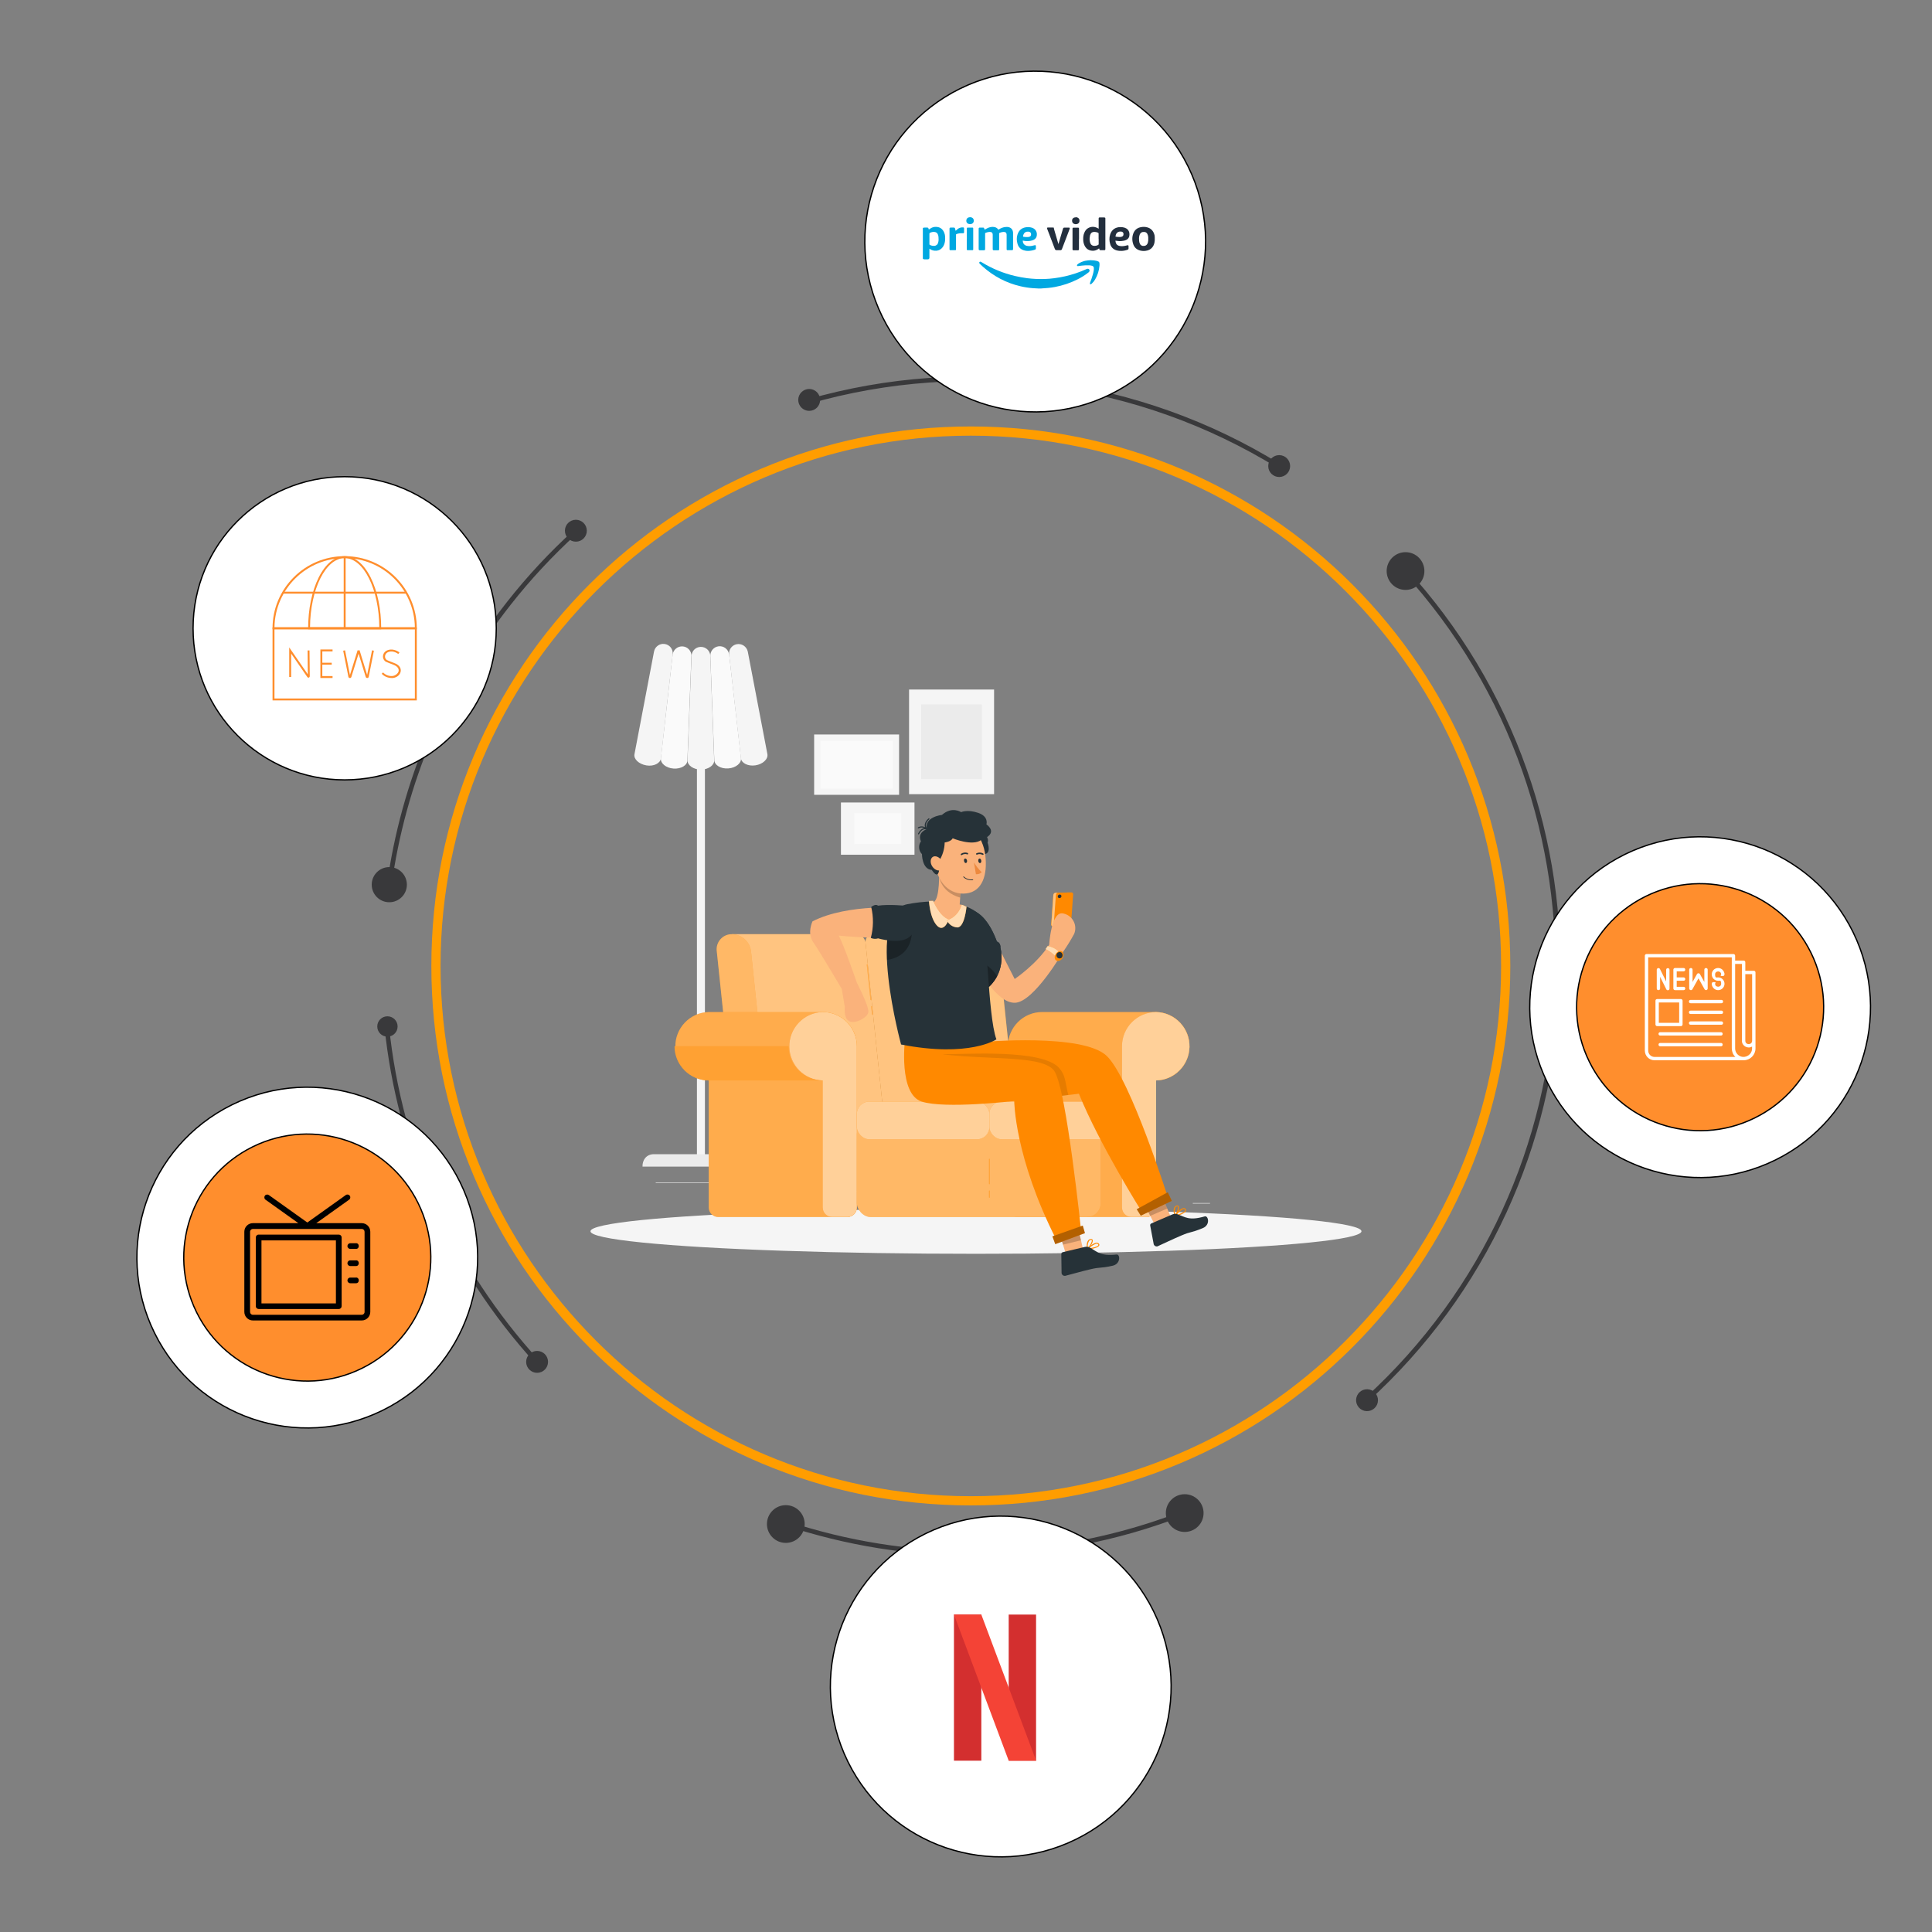 <?xml version="1.0" encoding="UTF-8"?>
<svg xmlns="http://www.w3.org/2000/svg" version="1.1" viewBox="0 0 3000 3000">
  <rect x="0" y="0" width="3000" height="3000" fill="#808080" stroke="none"/>
  <defs>
    <style>
      .cls-1 {
        fill: #fab27b;
      }

      .cls-2, .cls-3 {
        fill: #ff8e2d;
      }

      .cls-4, .cls-5, .cls-6, .cls-7, .cls-8, .cls-9, .cls-10, .cls-11 {
        isolation: isolate;
      }

      .cls-4, .cls-12, .cls-8 {
        opacity: .3;
      }

      .cls-5 {
        opacity: .1;
      }

      .cls-6, .cls-13 {
        opacity: .2;
      }

      .cls-14 {
        fill-rule: evenodd;
      }

      .cls-14, .cls-15, .cls-16, .cls-7, .cls-8, .cls-9, .cls-10, .cls-11 {
        fill: #fff;
      }

      .cls-17 {
        fill: #e6e6e6;
      }

      .cls-18 {
        fill: #ebebeb;
      }

      .cls-19 {
        fill: #ed893e;
      }

      .cls-20 {
        fill: #39393b;
      }

      .cls-21 {
        fill: #d1effa;
      }

      .cls-22 {
        fill: #d32f2f;
      }

      .cls-23 {
        fill: #ff9d00;
      }

      .cls-24 {
        fill: #263238;
      }

      .cls-25 {
        fill: #00a8e1;
      }

      .cls-16, .cls-3 {
        stroke: #000;
        stroke-miterlimit: 10;
        stroke-width: 2px;
      }

      .cls-26 {
        fill: #fafafa;
      }

      .cls-27 {
        fill: #232f3e;
      }

      .cls-28 {
        fill: #f44336;
      }

      .cls-29 {
        fill: #f5f5f5;
      }

      .cls-30 {
        fill: #ff8900;
      }

      .cls-7 {
        opacity: .7;
      }

      .cls-9 {
        opacity: .6;
      }

      .cls-10 {
        opacity: .5;
      }

      .cls-11 {
        opacity: .4;
      }
    </style>
  </defs>
  <!-- Generator: Adobe Illustrator 28.7.3, SVG Export Plug-In . SVG Version: 1.2.0 Build 164)  -->
  <g>
    <g id="Layer_1">
      <g>
        <path class="cls-23" d="M1507.5,2337.6c-113.1,0-222.8-22.2-326.1-65.8-49.6-21-97.5-47-142.3-77.2-44.4-30-86.1-64.4-124-102.3-37.9-37.9-72.3-79.6-102.3-124-30.3-44.8-56.2-92.7-77.2-142.3-43.7-103.3-65.8-213-65.8-326.1s22.1-222.8,65.8-326.1c21-49.6,47-97.5,77.2-142.3,30-44.4,64.4-86.1,102.3-124,37.9-37.9,79.6-72.3,124-102.3,44.8-30.3,92.7-56.2,142.3-77.2,103.3-43.7,213-65.8,326.1-65.8s222.8,22.2,326.1,65.8c49.6,21,97.5,47,142.3,77.2,44.4,30,86.1,64.4,124,102.3,37.9,37.9,72.3,79.6,102.3,124,30.3,44.8,56.2,92.7,77.2,142.3,43.7,103.3,65.8,213,65.8,326.1s-22.2,222.8-65.8,326.1c-21,49.6-47,97.5-77.2,142.3-30,44.4-64.4,86.1-102.3,124-37.9,37.9-79.6,72.3-124,102.3-44.8,30.3-92.7,56.2-142.3,77.2-103.3,43.7-213,65.8-326.1,65.8ZM1507.5,676.5c-454,0-823.4,369.4-823.4,823.4s369.4,823.4,823.4,823.4,823.4-369.4,823.4-823.4-369.4-823.4-823.4-823.4Z"/>
        <path class="cls-20" d="M2124.5,2176l-4.8-5.3c369.9-337.5,396.2-913.1,58.7-1283l5.3-4.8c83.3,91.3,146.2,196.1,187,311.7,19.6,55.5,33.9,113.3,42.5,171.7,8.5,57.9,11.4,116.9,8.8,175.4-2.7,58.5-11,117-24.7,173.9-13.9,57.4-33.4,113.6-58,167.1-51.2,111.3-123.4,210-214.7,293.3Z"/>
        <path class="cls-20" d="M1984.6,727c-217.1-134.2-482.7-170.6-728.7-99.9l-2-6.9c247.9-71.2,515.6-34.5,734.4,100.7l-3.8,6.1Z"/>
        <path class="cls-20" d="M607.7,1376.5l-7.1-1c22-161.2,86.7-313.8,186.9-441.1,31-39.4,65.6-76.6,102.9-110.6l4.8,5.3c-37,33.8-71.4,70.7-102.1,109.8-99.5,126.3-163.6,277.6-185.4,437.6Z"/>
        <path class="cls-20" d="M1507.3,2415.4c-47.8,0-95.6-3.8-143-11.3-49.5-7.9-98.9-20-146.8-36l2.3-6.8c47.5,15.9,96.5,27.9,145.6,35.7,158.8,25.3,322.2,7.6,472.5-51.2l2.6,6.7c-106.6,41.7-219.8,62.9-333.2,62.9Z"/>
        <path class="cls-20" d="M831.4,2116.9c-67.2-73.6-121.5-156.8-161.4-247.1-38.6-87.4-63.1-180-73-275.4l7.1-.7c20,194.4,100.4,373.6,232.5,518.4l-5.3,4.8Z"/>
        <polygon class="cls-17" points="1507.2 1500.5 1506.5 1499.2 1507.5 1499.1 1507.9 1500 1507.2 1500.5"/>
        <circle class="cls-20" cx="1839.6" cy="2349.5" r="29.3"/>
        <circle class="cls-20" cx="1986.3" cy="723.7" r="17"/>
        <circle class="cls-20" cx="601.6" cy="1593.9" r="15.8"/>
        <circle class="cls-20" cx="834" cy="2114.7" r="17"/>
        <circle class="cls-20" cx="2122.2" cy="2173.4" r="17" transform="translate(-480.6 3739.5) rotate(-76.7)"/>
        <circle class="cls-20" cx="1256.5" cy="621" r="17" transform="translate(-142 528.1) rotate(-22.5)"/>
        <circle class="cls-20" cx="894.2" cy="824.1" r="17"/>
        <circle class="cls-20" cx="1220.2" cy="2366.5" r="29.3"/>
        <circle class="cls-20" cx="604.5" cy="1373.7" r="27.3"/>
        <circle class="cls-20" cx="2182.5" cy="886.7" r="29.3"/>
      </g>
      <circle class="cls-16" cx="535.2" cy="975.6" r="235.4"/>
      <g>
        <path class="cls-16" d="M2402.6,1680.7c64.5,131.1,223,185.1,354.1,120.6,131.1-64.5,185.1-223,120.6-354.1-64.5-131.1-223-185.1-354.1-120.6-131.1,64.5-185.1,223-120.6,354.1Z"/>
        <path class="cls-3" d="M2467.9,1648.6c46.7,95,161.7,134.2,256.7,87.4,95.1-46.8,134.2-161.7,87.4-256.7-46.7-95-161.7-134.2-256.7-87.4-95,46.7-134.2,161.7-87.4,256.7Z"/>
      </g>
      <path class="cls-16" d="M1370.1,491.8c64.5,131.1,223,185.1,354.1,120.6,131.1-64.5,185.1-223,120.6-354.1-64.5-131.1-223-185.1-354.1-120.6-131.1,64.5-185.1,223-120.6,354.1Z"/>
      <g id="Layer_x5F_1">
        <path class="cls-14" d="M2672.4,1624.7h-94.5c-3.4,0-3.4-5.2,0-5.2h94.5c3.4,0,3.4,5.2,0,5.2ZM2707.5,1646.4h-138.3c-8.4,0-15.1-6.8-15.1-15.1v-147.3c0-1.4,1.2-2.6,2.6-2.6h135c1.4,0,2.6,1.2,2.6,2.6v7.6h13.2c1.5,0,2.6,1.1,2.6,2.6v13.2h13.2c1.4,0,2.6,1.1,2.6,2.6v118c0,10.1-8.3,18.4-18.4,18.4ZM2694.3,1496.8v131.2c0,5.7,3.6,10.5,8.6,12.4,8.2,3,17.7-3,17.7-12.4v-2.9c-6.8,4-15.8-.9-15.8-9v-119.3h-10.6ZM2559.3,1486.6v144.7c0,5.5,4.4,9.9,9.9,9.9h125.5c-3.8-3.6-5.4-8-5.6-13.2v-141.4h-129.8ZM2720.7,1616v-103.4h-10.6v103.5c0,6.9,10.5,7,10.6-.1ZM2587.4,1536.1l-9.6-19.3v18.2c0,3.3-5.2,3.3-5.2,0v-29.2c0-2.7,3.8-3.6,5-1.1l9.6,19.3v-18.1c0-3.4,5.2-3.4,5.2,0v29.2c0,2.7-3.7,3.6-5,1.1ZM2614.3,1537.5h-13.3c-1.4,0-2.6-1.1-2.6-2.6v-29.2c0-1.4,1.2-2.6,2.6-2.6h13.3c3.4,0,3.4,5.2,0,5.2h-10.7v9.4h10.7c3.4,0,3.4,5.2,0,5.2h-10.7v9.4h10.7c3.4,0,3.4,5.2,0,5.2ZM2649.2,1537.5c-.9,0-1.8-.5-2.3-1.3l-9.5-17-9.5,17c-1.3,2.3-4.9,1.3-4.9-1.3v-29.2c0-3.4,5.2-3.4,5.2,0v19.1l6.9-12.3c1-1.7,3.6-1.7,4.5,0l6.9,12.3v-19.1c0-3.4,5.2-3.4,5.2,0v29.2c0,1.4-1.2,2.6-2.6,2.6ZM2667.9,1537.5c-9.2,0-12.8-12.5-7.3-12.5s2.6,1.1,2.6,2.6c0,6.1,9.4,6.1,9.4,0s-2.1-4.7-4.7-4.7c-5.5,0-9.9-4.4-9.9-9.9s4.4-9.9,9.9-9.9c9.2,0,12.8,12.5,7.3,12.5s-2.6-1.2-2.6-2.6c0-6.1-9.4-6.1-9.4,0s2.1,4.7,4.7,4.7c5.5,0,9.9,4.4,9.9,9.9s-4.4,9.9-9.9,9.9ZM2610.1,1593.4h-36.9c-1.4,0-2.6-1.2-2.6-2.6v-36.9c0-1.4,1.1-2.6,2.6-2.6h36.9c1.4,0,2.6,1.1,2.6,2.6v36.9c0,1.4-1.1,2.6-2.6,2.6ZM2575.8,1588.2h31.6v-31.6h-31.6v31.6ZM2673.1,1557.8h-48c-3.4,0-3.4-5.2,0-5.2h48c3.3,0,3.3,5.2,0,5.2ZM2673.1,1574.5h-48c-3.4,0-3.4-5.2,0-5.2h48c3.3,0,3.3,5.2,0,5.2ZM2673.1,1591.2h-48c-3.4,0-3.4-5.2,0-5.2h48c3.3,0,3.3,5.2,0,5.2ZM2672.4,1608h-94.5c-3.4,0-3.4-5.2,0-5.2h94.5c3.4,0,3.4,5.2,0,5.2Z"/>
      </g>
      <path class="cls-16" d="M1316.6,2735.5c64.5,131.1,223,185.1,354.1,120.6,131.1-64.5,185.1-223,120.6-354.1-64.5-131.1-223-185.1-354.1-120.6-131.1,64.5-185.1,223-120.6,354.1Z"/>
      <g>
        <g>
          <rect class="cls-22" x="1566.3" y="2507.1" width="42.5" height="226.9"/>
          <rect class="cls-22" x="1481.3" y="2507.1" width="42.5" height="226.9"/>
        </g>
        <polygon class="cls-28" points="1608.9 2734 1566.3 2734 1481.3 2507.1 1523.8 2507.1 1608.9 2734"/>
      </g>
      <g id="Layer_2">
        <g id="Ebene_1">
          <path class="cls-21" d="M1611.5,448.1v-.2c.2-.2.5-.4.8-.3,1.3,0,2.6,0,3.9,0,.3,0,.6,0,.8.3v.2h-5.4Z"/>
          <path class="cls-25" d="M1616.9,447.9c-1.8,0-3.6,0-5.4,0-2.5-.1-5-.2-7.4-.4-6.6-.5-13.1-1.5-19.5-3-22.1-5.1-41.5-15.4-58.4-30.4-1.6-1.4-3.1-2.8-4.6-4.3-.4-.3-.7-.8-.9-1.2-.3-.6-.1-1.3.3-1.8s1.2-.7,1.8-.4c.4.2.8.4,1.2.6,16.2,10,33.8,17.3,52.3,21.6,6.2,1.4,12.5,2.6,18.8,3.4,9,1.1,18.2,1.5,27.3,1.2,4.9-.1,9.8-.6,14.6-1.2,11.3-1.4,22.5-4,33.4-7.6,5.7-1.9,11.3-4.1,16.7-6.6.8-.5,1.8-.6,2.7-.4,1.5.4,2.4,1.9,2,3.4,0,.2-.1.4-.2.6-.4.7-.9,1.3-1.5,1.7-5.2,4.1-10.8,7.6-16.7,10.6-11.1,5.6-23,9.6-35.2,11.9-7.1,1.3-14.2,2-21.3,2.3Z"/>
          <path class="cls-25" d="M1550.2,356.7c1.1-.7,2.3-1.4,3.5-2,3.2-1.6,6.7-2.4,10.2-2.3,2.6.1,4.9.9,6.7,2.7,1.7,1.8,2.3,3.9,2.5,6.3,0,.5,0,1,0,1.5v23.3c0,2-.3,2.3-2.3,2.3h-5.5c-.4,0-.7,0-1.1,0-.5,0-1-.5-1.1-1,0-.5,0-1,0-1.5v-20.8c0-.9,0-1.7-.3-2.5-.4-1.4-1.6-2.4-3.1-2.5-2.7-.2-5.3.4-7.7,1.5-.4,0-.6.5-.5.8v23.7c0,.5,0,.9,0,1.3,0,.6-.5,1.1-1.1,1.1h0c-.7,0-1.4,0-2.1,0h-4.8c-1.7,0-2-.4-2-2.1v-21.3c0-.8,0-1.6-.2-2.3-.3-1.5-1.6-2.6-3.2-2.7-2.7-.2-5.4.4-7.9,1.5-.4,0-.6.5-.5.9v24c0,1.7-.4,2-2,2h-6c-1.6,0-2-.5-2-2v-31.2c0-.4,0-.7.1-1.1.2-.5.7-.9,1.3-.9h5.6c.8,0,1.3.5,1.6,1.3.2.6.4,1.2.6,1.9.5,0,.7-.3,1-.5,2.5-1.5,5.1-2.8,8-3.4,2.3-.5,4.5-.5,6.8,0,2.1.5,4,1.7,5.2,3.5,0,.1.2.2.3.3,0,0,0,0,0,.1Z"/>
          <path class="cls-27" d="M1643.5,379.1c.3-.9.5-1.8.8-2.7,2.1-7,4.1-13.9,6.2-20.9l.3-.8c.2-.8,1-1.3,1.8-1.3h6.8c1.7,0,2.1.5,1.5,2.1l-2.7,7.2c-3,7.8-6,15.7-9,23.5,0,.3-.2.5-.3.8-.3.9-1.3,1.6-2.3,1.5-2,0-4,0-5.9,0-1.4,0-2.2-.6-2.7-1.8-1.1-3-2.3-6-3.4-9-2.7-7.1-5.4-14.1-8.1-21.2-.3-.5-.5-1.2-.6-1.8-.1-.9.2-1.4,1.1-1.4,2.6,0,5.1,0,7.7,0s1.6.7,1.8,1.7c.5,1.7,1,3.5,1.5,5.2,1.8,6.3,3.6,12.6,5.5,18.8,0,0,0,0,0,0Z"/>
          <path class="cls-25" d="M1483.7,358.4c.3,0,.6-.3.8-.5.8-.8,1.7-1.6,2.6-2.3,2.3-1.8,5.3-2.7,8.2-2.5,1.2,0,1.6.4,1.7,1.5,0,1.5,0,3.1,0,4.6,0,.6,0,1.2,0,1.8-.2.8-.5,1.1-1.3,1.2-.6,0-1.2,0-1.8,0-3-.3-5.9.3-8.8,1.3-.6.2-.6.7-.6,1.2v21.6c0,.4,0,.8,0,1.2,0,.6-.5,1-1.1,1-.3,0-.7,0-1,0h-5.9c-.3,0-.7,0-1,0-.6,0-1-.5-1.1-1.1,0-.4,0-.7,0-1.1v-30.6c0-2.1.2-2.3,2.3-2.3h4.3c1.2,0,1.7.4,2,1.5.3,1.1.6,2.3.9,3.5Z"/>
          <path class="cls-25" d="M1694.3,404.1c3,0,5.9.3,8.8,1,.8.2,1.6.5,2.3.9,1,.4,1.7,1.4,1.8,2.5.2,1.3.2,2.6.1,3.9-.6,7.7-3,15.1-6.9,21.7-1.4,2.4-3.2,4.5-5.2,6.4-.4.4-.9.7-1.4.9-.9.2-1.4-.2-1.4-1.1,0-.5.1-.9.3-1.4,1.6-4.2,3.1-8.4,4.3-12.8.7-2.4,1.2-4.8,1.5-7.3,0-.9.1-1.8,0-2.7,0-1.5-1-2.8-2.5-3.3-1.4-.5-2.8-.7-4.3-.8-4.1-.2-8.3,0-12.4.5l-5.4.7c-.6,0-1.1,0-1.4-.5s-.2-1.1.1-1.6c.4-.5.8-.9,1.4-1.3,3.3-2.4,7.1-3.8,11-4.8,3.1-.6,6.2-.9,9.3-1Z"/>
          <path class="cls-27" d="M1675.4,371v16.2c0,.9-.5,1.3-1.4,1.4-2.4,0-4.8,0-7.2,0-.9,0-1.3-.5-1.4-1.3,0-.3,0-.6,0-.9v-31.1c0-1.4.4-1.8,1.8-1.8h6.5c1.4,0,1.8.4,1.8,1.8v15.8h0Z"/>
          <path class="cls-25" d="M1501.3,370.9v-16c0-1.1.5-1.5,1.5-1.5,2.3,0,4.7,0,7,0,1,0,1.4.3,1.4,1.4,0,.4,0,.8,0,1.2v30c0,.5,0,1,0,1.5,0,.6-.5,1-1.1,1-.3,0-.5,0-.8,0h-6.3c-.2,0-.4,0-.6,0-.6,0-1.2-.5-1.2-1.2,0-.4,0-.7,0-1.1,0-5,0-10.1,0-15.3Z"/>
          <path class="cls-25" d="M1506.5,337.3c.7,0,1.4,0,2.1.3,2.4.8,3.7,2.9,3.5,5.7-.2,2.3-1.9,4.2-4.3,4.6-1,.2-2,.2-3,0-2.6-.5-4.5-2.4-4.3-5.6.3-3.2,2.4-5,6-5Z"/>
          <path class="cls-27" d="M1670.4,337.3c.9,0,1.8,0,2.7.5,1.8.7,3,2.3,3.1,4.2.4,4.1-2.4,6.2-6,6.1-.5,0-1,0-1.5-.2-2.8-.7-4.2-2.8-4-5.9.2-2.5,2.2-4.3,4.8-4.5.3,0,.6,0,.9,0Z"/>
          <path class="cls-25" d="M1467.6,367.2c-.2-2.3-.8-4.6-1.8-6.8-1.8-3.9-4.7-6.7-9-7.7-5-1.1-9.4,0-13.5,3-.3.3-.6.5-.9.7,0,0-.2,0-.2-.1-.1-.5-.2-.9-.4-1.4-.4-1.1-.8-1.5-2-1.5s-2.7,0-4.1,0c-1,0-2,0-2.7.9,0,15.8,0,31.5,0,47.3.6.9,1.5,1.1,2.5,1.1,1.6,0,3.2,0,4.9,0q2.8,0,2.8-2.8v-12.8c0-.3-.1-.7.2-.9,2.3,1.8,5,2.8,7.8,3.1,4,.4,7.6-.6,10.6-3.3,2.2-2,3.8-4.6,4.7-7.5,1.2-3.7,1.3-7.4,1-11.2ZM1456.8,376.6c-.3,1.4-1,2.7-2.1,3.6-1.2,1-2.6,1.6-4.1,1.6-2.3.1-4.5-.4-6.6-1.4-.5-.2-.8-.7-.8-1.3v-8.1c0-2.7,0-5.4,0-8.1,0-.6.3-1.2.9-1.4,2.5-1.2,5-1.7,7.7-1.2,1.9.3,3.5,1.5,4.3,3.2.7,1.4,1.1,3,1.2,4.6.3,2.9.3,5.8-.5,8.5Z"/>
          <path class="cls-27" d="M1793.1,374.3s0,0,0,0t0,0Z"/>
          <path class="cls-27" d="M1793.2,368.2v.2c-.2-.2-.3-.5-.2-.7v-.4s0,0,0,0h0v-.5h0s0,0,0,0c0-.9-.3-1.7-.5-2.5-1.7-5.9-5.4-9.9-11.5-11.4-2.8-.7-5.7-.8-8.6-.3-6.1.9-10.4,4.1-12.6,9.9-2.1,5.5-2,11.5,0,17,1.8,5,5.4,8.1,10.6,9.5,2.7.7,5.6.9,8.5.5,9.5-1.1,13.4-8.3,14-14.5h0v-.6c0-.3,0-.5.2-.7h0s0,0,0,0v-5.2s0,0,0,0ZM1782.4,376.8c-.3.9-.7,1.8-1.3,2.6-1,1.4-2.6,2.3-4.3,2.4-.9,0-1.7,0-2.6,0-1.9-.4-3.5-1.6-4.2-3.4-.7-1.4-1.1-2.9-1.2-4.5-.2-2.7-.3-5.3.4-7.9.2-1,.7-2.1,1.2-3,1-1.6,2.7-2.7,4.6-2.8.9,0,1.7,0,2.6,0,1.8.4,3.3,1.5,4.1,3.2.8,1.6,1.2,3.3,1.3,5.1,0,.8,0,1.6,0,2.4.1,2,0,3.9-.6,5.8Z"/>
          <path class="cls-27" d="M1714.3,337.6h-6.3c-1.7,0-2,.3-2,2v14.6c0,.3.1.6,0,.9-.4,0-.6-.3-.9-.5-4.7-2.7-9.6-3.2-14.5-.9-3.5,1.6-5.6,4.5-7,8-1.4,3.3-1.7,6.8-1.6,10.4,0,3.3.8,6.6,2.3,9.6,1.7,3.3,4.2,5.8,7.8,6.9,4.9,1.5,9.5.8,13.7-2.3.3-.2.5-.5.9-.6.2.5.4,1,.5,1.6.2.7.8,1.2,1.6,1.2h1.1c1.6,0,3.2,0,4.8,0,1.3,0,1.6-.4,1.7-1.7v-47.4c0-1.4-.4-1.7-1.8-1.7ZM1706,370.8v8.2c0,.5-.2,1-.7,1.3-2.2,1.2-4.6,1.7-7.1,1.4-2.1-.2-3.9-1.5-4.8-3.3-.7-1.4-1.1-3-1.3-4.5-.4-2.8-.1-5.7.5-8.5.2-.8.5-1.5.9-2.2.9-1.8,2.7-2.9,4.7-3,2.4-.2,4.8.2,6.9,1.2.5.2.9.7.8,1.3,0,2.8,0,5.5,0,8.2h0Z"/>
          <path class="cls-25" d="M1589.7,373.9c3.4.6,6.8.7,10.2.1,2-.3,3.9-.9,5.6-1.8,2-1.2,3.5-2.8,4.1-5,1.6-5.7-.9-11.4-6.8-13.5-2.9-.9-5.9-1.3-9-.9-7.1.8-11.7,4.7-13.9,11.5-1.5,4.6-1.3,9.4,0,14,1.6,6,5.5,9.5,11.5,10.8,3.4.8,6.9.6,10.3,0,1.8-.3,3.6-.8,5.3-1.4,1-.4,1.6-1,1.5-2.2,0-1.1,0-2.2,0-3.3s-.5-1.8-1.8-1.4-2.6.6-3.9.9c-2.8.6-5.7.6-8.5,0-3.8-.8-6.3-4.1-6.1-8.1.4,0,.9,0,1.3.2ZM1588.5,367c.1-1.1.5-2.1.9-3.1,1.4-3.3,4.2-4.4,7.1-4.2.8,0,1.6.2,2.4.5,1.2.5,1.9,1.6,2.1,2.8.1.8,0,1.6-.1,2.3-.5,1.6-1.8,2.3-3.4,2.6-.9.2-1.9.3-2.9.2-1.8,0-3.6-.1-5.3-.4q-.7,0-.6-.8Z"/>
          <path class="cls-27" d="M1741.5,374.3c2.6-.2,5.2-.7,7.6-1.9,2.4-1.2,4.1-3.4,4.5-6,.3-1.6.3-3.3,0-5-.9-4.1-3.5-6.6-7.4-7.9-2.2-.7-4.5-.9-6.7-.9-7.6.2-13.3,4-15.7,11.6-1.6,5-1.4,10.1.2,15.1,1.6,5.1,5.2,8.2,10.3,9.6,2.2.5,4.5.8,6.8.7,3.3,0,6.6-.7,9.7-1.8,1.3-.5,1.6-.9,1.6-2.3v-3.2c0-1.3-.6-1.8-1.9-1.4-1,.3-1.9.5-2.9.7-3,.7-6.2.9-9.2.3-3.1-.6-5.1-2.3-5.9-5.4-.2-.9-.4-1.8-.5-2.7.2,0,.5,0,.6,0,3,.5,6,.8,9,.5ZM1732.1,367.1c.3-1.8.7-3.5,1.8-4.9,1.7-2.2,4-2.8,6.6-2.6.2,0,.4,0,.6,0,3.2.5,3.9,3,3.3,5.4-.5,1.8-1.9,2.5-3.6,2.8-.9.2-1.8.3-2.8.2-1.8,0-3.6-.2-5.4-.5-.4,0-.6-.2-.5-.6h0Z"/>
        </g>
      </g>
      <g>
        <path class="cls-16" d="M239.8,2069.5c64.5,131.1,223,185.1,354.1,120.6,131.1-64.5,185.1-223,120.6-354.1-64.5-131.1-223-185.1-354.1-120.6-131.1,64.5-185.1,223-120.6,354.1Z"/>
        <path class="cls-3" d="M305.1,2037.4c46.7,95,161.7,134.2,256.7,87.4,95.1-46.8,134.2-161.7,87.4-256.7-46.7-95-161.7-134.2-256.7-87.4-95,46.7-134.2,161.7-87.4,256.7Z"/>
      </g>
      <g id="Line">
        <path d="M561.7,1899.3h-70.6l51-36.4c2-1.4,2.5-4.2,1-6.2-1.4-2-4.2-2.5-6.2-1l-59.7,42.6-59.7-42.6c-2-1.4-4.8-1-6.2,1-1.4,2-1,4.8,1,6.2l51,36.4h-70.6c-7.4,0-13.3,6-13.3,13.3v124.5c0,7.4,6,13.3,13.3,13.3h169c7.4,0,13.3-6,13.3-13.3v-124.5c0-7.4-6-13.3-13.3-13.3ZM566.1,2037.2c0,2.5-2,4.4-4.4,4.4h-169c-2.5,0-4.4-2-4.4-4.4v-124.5c0-2.5,2-4.4,4.4-4.4h169c2.5,0,4.4,2,4.4,4.4v124.5Z"/>
        <path d="M526.1,1917.1h-124.5c-2.5,0-4.4,2-4.4,4.4v106.7c0,2.5,2,4.4,4.4,4.4h124.5c2.5,0,4.4-2,4.4-4.4v-106.7c0-2.5-2-4.4-4.4-4.4ZM521.6,2023.9h-115.6v-97.8h115.6v97.8Z"/>
        <path d="M552.8,1930.5h-8.9c-2.5,0-4.4,2-4.4,4.4s2,4.4,4.4,4.4h8.9c5.8,0,5.8-8.9,0-8.9Z"/>
        <path d="M552.8,1957.1h-8.9c-2.5,0-4.4,2-4.4,4.4s2,4.4,4.4,4.4h8.9c5.8,0,5.8-8.9,0-8.9Z"/>
        <path d="M552.8,1983.8h-8.9c-2.5,0-4.4,2-4.4,4.4s2,4.4,4.4,4.4h8.9c5.8,0,5.8-8.9,0-8.9Z"/>
      </g>
      <g id="g2146">
        <g id="g2152">
          <g id="path2154">
            <path class="cls-2" d="M647.2,977.1h-224v-1.5c0-61.8,50.2-112,112-112s112,50.2,112,112v1.5ZM426.2,974.1h218c-.8-59.4-49.4-107.5-109-107.5s-108.2,48.1-109,107.5Z"/>
          </g>
        </g>
        <g id="g2156">
          <g id="path2158">
            <path class="cls-2" d="M592,977.1h-113.5v-1.5c0-29.7,5.8-57.7,16.3-78.8,10.7-21.4,25.1-33.2,40.4-33.2s29.7,11.8,40.4,33.2c10.5,21.1,16.3,49.1,16.3,78.8v1.5ZM481.5,974.1h107.5c-.4-59.4-24.4-107.5-53.8-107.5s-53.4,48.1-53.8,107.5Z"/>
          </g>
        </g>
        <g id="g2160">
          <g id="path2162">
            <rect class="cls-2" x="533.7" y="865.1" width="3" height="110.5"/>
          </g>
        </g>
        <g id="g2164">
          <g id="path2166">
            <rect class="cls-2" x="439.6" y="918.8" width="191.2" height="3"/>
          </g>
        </g>
        <g id="path2168">
          <path class="cls-2" d="M647.2,1087.6h-224v-113.5h224v113.5ZM426.2,1084.6h218v-107.5h-218v107.5Z"/>
        </g>
        <g id="g2170">
          <g id="path2172">
            <path class="cls-2" d="M479,1052.3c-.6,0-1.3-.3-1.8-1l-25.1-36.4v36.4h-3v-46l28.9,41.8-.4-37.1h3s.4,39.8.4,39.8c0,1.2-.6,2.1-1.5,2.4-.2,0-.4,0-.5,0Z"/>
          </g>
        </g>
        <g id="g2174">
          <g id="path2176">
            <polygon class="cls-2" points="516.4 1052.8 497.5 1052.8 497.5 1008.5 516.4 1008.5 516.4 1011.5 500.5 1011.5 500.5 1049.8 516.4 1049.8 516.4 1052.8"/>
          </g>
        </g>
        <g id="g2178">
          <g id="path2180">
            <rect class="cls-2" x="499" y="1029.1" width="16.1" height="3"/>
          </g>
        </g>
        <g id="g2182">
          <g id="path2184">
            <path class="cls-2" d="M608.2,1052.8c-6,0-11.7-2.5-15.5-6.6l2.2-2c3.2,3.5,8.2,5.6,13.3,5.6s10.1-4,10.8-7.7c.7-4-2.2-7.6-7.7-9.7-6.3-2.3-12-4.9-12.1-4.9h-.2c-3.1-2.2-4.8-5.8-4.2-9.5.6-4.1,3.6-7.4,8-8.7,9.4-2.8,17.2,3.6,17.5,3.9l-1.9,2.3c0,0-6.9-5.7-14.7-3.3-3.2,1-5.4,3.3-5.8,6.3-.4,2.5.7,5,2.8,6.4.8.4,6.1,2.7,11.8,4.8,7,2.6,10.7,7.5,9.7,13-1,5.8-7,10.2-13.8,10.2Z"/>
          </g>
        </g>
        <g id="g2186">
          <g id="path2188">
            <path class="cls-2" d="M543.3,1052.8c-1,0-1.9-.6-2.3-1.6v-.2c0,0-8.1-40.6-8.1-40.6l2.9-.6,7.6,38.3,11.9-38.4,2.9.9-12.6,40.6c-.4,1-1.2,1.7-2.3,1.7h0Z"/>
          </g>
        </g>
        <g id="g2190">
          <g id="path2192">
            <path class="cls-2" d="M570.2,1052.8c-1,0-1.9-.6-2.3-1.6l-12.5-40.7,2.9-.9,11.8,38.4,7.6-38.2,2.9.6-8.1,40.8c-.3,1-1.2,1.6-2.3,1.6h0Z"/>
          </g>
        </g>
      </g>
      <g id="freepik--background-complete--inject-2">
        <rect class="cls-18" x="1852.1" y="1868.1" width="26.8" height=".8"/>
        <rect class="cls-18" x="1018.2" y="1836.2" width="133.4" height=".8"/>
        <rect class="cls-18" x="1179.1" y="1836.2" width="19.5" height=".8"/>
        <rect class="cls-18" x="1262.2" y="1849.2" width="289.2" height=".8"/>
        <rect class="cls-29" x="1411.6" y="1070.7" width="132" height="162.5"/>
        <rect class="cls-18" x="1430.4" y="1093.8" width="94.3" height="116.1"/>
        <rect class="cls-29" x="1264.2" y="1140.5" width="131.9" height="93.7"/>
        <rect class="cls-26" x="1274.3" y="1150.2" width="111.8" height="74.3"/>
        <rect class="cls-29" x="1305.8" y="1246.1" width="114.2" height="81.1"/>
        <rect class="cls-26" x="1326.6" y="1262.5" width="72.7" height="48.3"/>
        <rect class="cls-29" x="1082.2" y="1100.5" width="12.4" height="710.2"/>
        <path class="cls-29" d="M1044.6,1016c.8-8.1-5-15.3-13.1-16.1-7.5-.8-14.4,4.3-15.9,11.7-10.1,53.2-20.3,106.3-30.4,159.5-1.5,7.6,6.8,15.4,18.5,17.4s21.8-3.5,22.7-11.1c5.9-53.8,12-107.5,18.2-161.3Z"/>
        <path class="cls-26" d="M1073.7,1018.4c0-8.1-6.5-14.7-14.6-14.7-7.3,0-13.5,5.3-14.6,12.5-6.2,53.8-12.3,107.5-18.3,161.3-.9,7.7,7.9,15.1,19.6,15.9,11.7.9,21.6-5.1,21.6-12.8l6.2-162.2Z"/>
        <path class="cls-29" d="M1103,1018.4c-.4-8.1-7.2-14.3-15.3-13.9-7.6.3-13.6,6.4-13.9,13.9l-6.2,162.2c-.3,7.7,9,14.4,20.7,14.4s21-6.7,20.7-14.4l-6.1-162.2Z"/>
        <path class="cls-26" d="M1132.1,1016c-1.2-8-8.6-13.6-16.6-12.4-7.2,1.1-12.6,7.3-12.5,14.6l6.2,162.2c.3,7.7,10,13.7,21.8,12.8,11.7-.9,20.5-8.2,19.6-15.9-6.2-53.7-12.3-107.5-18.4-161.3Z"/>
        <path class="cls-29" d="M1161.1,1011.6c-1.8-7.9-9.6-12.9-17.5-11.2-7.2,1.6-12.1,8.2-11.5,15.6,6.2,53.8,12.3,107.5,18.3,161.3.9,7.7,11.1,12.9,22.7,11.1s19.9-9.8,18.5-17.4c-10.2-53.2-20.4-106.3-30.5-159.5Z"/>
        <path class="cls-18" d="M1179,1811.5c.3-9.5-5.6-19.3-17.9-19.3h-145.6c-12.4,0-18.2,9.8-17.8,19.3h181.4Z"/>
      </g>
      <g id="freepik--Shadow--inject-2">
        <ellipse id="freepik--path--inject-2" class="cls-29" cx="1515.5" cy="1911.9" rx="598.6" ry="35"/>
      </g>
      <g id="freepik--Sofa--inject-2">
        <path class="cls-30" d="M1136.9,1450.6h192.3c7.6.2,13.9,5.9,14.9,13.4l30.6,291.5c.9,6.5-3.7,12.5-10.1,13.4-.6,0-1.2.1-1.9.1h-192.3l-33.5-318.4Z"/>
        <path class="cls-10" d="M1136.9,1450.6h192.3c7.6.2,13.9,5.9,14.9,13.4l30.6,291.5c.9,6.5-3.7,12.5-10.1,13.4-.6,0-1.2.1-1.9.1h-192.3l-33.5-318.4Z"/>
        <path class="cls-30" d="M1578.6,1742.5c-1-9.3-26.9-256-27.8-265.3-1.8-14.9-14.3-26.2-29.3-26.6h-165.4c-6.6-.1-12,5.1-12.1,11.6,0,.6,0,1.2,0,1.8l30.6,291.5c1,7.5,7.3,13.3,14.9,13.5h165.3c12.9.3,23.7-10,23.9-22.9,0-1.2,0-2.4-.2-3.6Z"/>
        <path class="cls-10" d="M1578.6,1742.5c-1-9.3-26.9-256-27.8-265.3-1.8-14.9-14.3-26.2-29.3-26.6h-165.4c-6.6-.1-12,5.1-12.1,11.6,0,.6,0,1.2,0,1.8l30.6,291.5c1,7.5,7.3,13.3,14.9,13.5h165.3c12.9.3,23.7-10,23.9-22.9,0-1.2,0-2.4-.2-3.6Z"/>
        <path class="cls-30" d="M1166.2,1477.2c-1.8-14.9-14.3-26.2-29.4-26.6-13-.3-23.7,10-24,22.9,0,1.2,0,2.4.2,3.6,1.2,11.4,26.7,253.8,27.8,265.3,1.8,14.9,14.3,26.2,29.4,26.6,13,.3,23.7-10,24-22.9,0-1.2,0-2.4-.2-3.6-.9-9.3-26.8-256-27.8-265.3Z"/>
        <path class="cls-11" d="M1166.2,1477.2c-1.8-14.9-14.3-26.2-29.4-26.6-13-.3-23.7,10-24,22.9,0,1.2,0,2.4.2,3.6,1.2,11.4,26.7,253.8,27.8,265.3,1.8,14.9,14.3,26.2,29.4,26.6,13,.3,23.7-10,24-22.9,0-1.2,0-2.4-.2-3.6-.9-9.3-26.8-256-27.8-265.3Z"/>
        <path class="cls-30" d="M1277.5,1571.5h-177c-29.3.7-52.5,25.1-51.8,54.4.7,28.3,23.5,51.2,51.8,51.8v197.2c0,8.2,6.7,14.9,14.9,14.9h200.3c8.2,0,14.9-6.7,14.9-14.9v-250.3c0-29.3-23.8-53.1-53.1-53.1Z"/>
        <path class="cls-8" d="M1277.5,1571.5h-177c-29.3.7-52.5,25.1-51.8,54.4.7,28.3,23.5,51.2,51.8,51.8v197.2c0,8.2,6.7,14.9,14.9,14.9h200.3c8.2,0,14.9-6.7,14.9-14.9v-250.3c0-29.3-23.8-53.1-53.1-53.1Z"/>
        <path class="cls-30" d="M1618.2,1571.5h177c29.3.7,52.5,25.1,51.8,54.4-.7,28.3-23.5,51.2-51.8,51.8v197.2c0,8.2-6.7,14.9-14.9,14.9h-200.3c-8.2,0-14.9-6.7-14.9-14.9v-250.3c0-29.3,23.8-53.1,53.1-53.1Z"/>
        <path class="cls-8" d="M1618.2,1571.5h177c29.3.7,52.5,25.1,51.8,54.4-.7,28.3-23.5,51.2-51.8,51.8v197.2c0,8.2-6.7,14.9-14.9,14.9h-200.3c-8.2,0-14.9-6.7-14.9-14.9v-250.3c0-29.3,23.8-53.1,53.1-53.1Z"/>
        <path class="cls-30" d="M1277.5,1571.5c-29.3.7-52.5,25.1-51.8,54.4.7,28.3,23.5,51.2,51.8,51.8v197.2c0,8.2,6.7,14.9,14.9,14.9h23.2c8.2,0,14.9-6.7,14.9-14.9v-250.3c0-29.3-23.8-53.1-53.1-53.1Z"/>
        <path class="cls-9" d="M1277.5,1571.5c-29.3.7-52.5,25.1-51.8,54.4.7,28.3,23.5,51.2,51.8,51.8v197.2c0,8.2,6.7,14.9,14.9,14.9h23.2c8.2,0,14.9-6.7,14.9-14.9v-250.3c0-29.3-23.8-53.1-53.1-53.1Z"/>
        <path class="cls-30" d="M1795.2,1571.5c29.3.7,52.5,25.1,51.8,54.4-.7,28.3-23.5,51.2-51.8,51.8v197.2c0,8.2-6.7,14.9-14.9,14.9h-23.2c-8.2,0-14.9-6.7-14.9-14.9v-250.3c0-29.3,23.8-53.1,53.1-53.1Z"/>
        <path class="cls-9" d="M1795.2,1571.5c29.3.7,52.5,25.1,51.8,54.4-.7,28.3-23.5,51.2-51.8,51.8v197.2c0,8.2-6.7,14.9-14.9,14.9h-23.2c-8.2,0-14.9-6.7-14.9-14.9v-250.3c0-29.3,23.8-53.1,53.1-53.1Z"/>
        <rect class="cls-30" x="1330.6" y="1739.8" width="378.5" height="150" rx="21.5" ry="21.5"/>
        <rect class="cls-11" x="1330.6" y="1739.8" width="378.5" height="150" rx="21.5" ry="21.5"/>
        <rect class="cls-30" x="1330.6" y="1710.6" width="205.7" height="58.4" rx="18.9" ry="18.9"/>
        <rect class="cls-9" x="1330.6" y="1710.6" width="205.7" height="58.4" rx="18.9" ry="18.9"/>
        <rect class="cls-30" x="1536.3" y="1710.6" width="205.7" height="58.4" rx="18.9" ry="18.9"/>
        <rect class="cls-9" x="1536.3" y="1710.6" width="205.7" height="58.4" rx="18.9" ry="18.9"/>
        <path class="cls-30" d="M1352.8,1563c.4,3.9.8,7.9,1.2,11.8,0,.9,1.5.9,1.4,0-.4-4-.8-7.9-1.2-11.8,0-.9-1.5-.9-1.4,0Z"/>
        <path class="cls-30" d="M1345.9,1498c1.9,18.1,3.8,36.2,5.7,54.3,0,.9,1.5.9,1.4,0-1.9-18.1-3.8-36.2-5.7-54.3,0-.9-1.5-.9-1.4,0Z"/>
        <g class="cls-12">
          <path class="cls-15" d="M1352.8,1563c.4,3.9.8,7.9,1.2,11.8,0,.9,1.5.9,1.4,0-.4-4-.8-7.9-1.2-11.8,0-.9-1.5-.9-1.4,0Z"/>
        </g>
        <g class="cls-12">
          <path class="cls-15" d="M1345.9,1498c1.9,18.1,3.8,36.2,5.7,54.3,0,.9,1.5.9,1.4,0-1.9-18.1-3.8-36.2-5.7-54.3,0-.9-1.5-.9-1.4,0Z"/>
        </g>
        <path class="cls-30" d="M1535.7,1849.2v10.1c0,.3.3.6.6.6s.6-.3.6-.6v-10.1c0-.3-.3-.6-.6-.6s-.6.3-.6.6Z"/>
        <path class="cls-30" d="M1535.7,1799.9v38.4c0,.3.3.6.6.6s.6-.3.6-.6v-38.4c0-.3-.3-.6-.6-.6s-.6.3-.6.6Z"/>
        <g class="cls-13">
          <path class="cls-15" d="M1535.7,1849.2v10.1c0,.3.3.6.6.6s.6-.3.6-.6v-10.1c0-.3-.3-.6-.6-.6s-.6.3-.6.6Z"/>
        </g>
        <g class="cls-13">
          <path class="cls-15" d="M1535.7,1799.9v38.4c0,.3.3.6.6.6s.6-.3.6-.6v-38.4c0-.3-.3-.6-.6-.6s-.6.3-.6.6Z"/>
        </g>
        <path class="cls-30" d="M1224.4,1624.6h-177c0,29.3,23.8,53.1,53.1,53.1h177c-29.3,0-53.1-23.8-53.1-53.1Z"/>
        <g class="cls-13">
          <path class="cls-15" d="M1224.4,1624.6h-177c0,29.3,23.8,53.1,53.1,53.1h177c-29.3,0-53.1-23.8-53.1-53.1Z"/>
        </g>
      </g>
      <g id="freepik--Character--inject-2">
        <path class="cls-30" d="M1655.9,1438l-20.5.7c-1.5.2-2.9-1-3.1-2.5,0-.2,0-.4,0-.6l3.2-45.8c.2-1.8,1.6-3.2,3.4-3.3l20.5-.7c1.5-.2,2.9,1,3.1,2.5,0,.2,0,.4,0,.6l-3.3,45.8c-.2,1.8-1.6,3.2-3.4,3.3Z"/>
        <path class="cls-30" d="M1659.7,1437.9l-20.5.7c-1.5.2-2.9-1-3.1-2.5,0-.2,0-.4,0-.6l3.3-45.8c.2-1.8,1.6-3.2,3.4-3.3l20.5-.7c1.5-.2,2.9,1,3.1,2.5,0,.2,0,.4,0,.6l-3.3,45.8c-.2,1.8-1.6,3.2-3.4,3.3Z"/>
        <path class="cls-30" d="M1636.3,1435.4l3.3-45.8c.2-1.8,1.6-3.2,3.4-3.3h-3.9c-1.8.1-3.2,1.5-3.4,3.3l-3.2,45.8c-.2,1.5,1,2.9,2.5,3.1.2,0,.4,0,.6,0h3.8c-1.5.2-2.9-1-3.1-2.5,0-.2,0-.4,0-.6Z"/>
        <path class="cls-10" d="M1636.3,1435.4l3.3-45.8c.2-1.8,1.6-3.2,3.4-3.3h-3.9c-1.8.1-3.2,1.5-3.4,3.3l-3.2,45.8c-.2,1.5,1,2.9,2.5,3.1.2,0,.4,0,.6,0h3.8c-1.5.2-2.9-1-3.1-2.5,0-.2,0-.4,0-.6Z"/>
        <path class="cls-24" d="M1648.2,1391.7c0,1.6-1.5,2.9-3.1,2.9-1.4,0-2.5-1-2.6-2.3,0-.1,0-.3,0-.4,0-1.6,1.5-2.9,3.1-2.9,1.4,0,2.5,1,2.6,2.4,0,.1,0,.2,0,.3Z"/>
        <polygon class="cls-1" points="1645.1 1915 1654.4 1944.8 1681.7 1939.7 1674.1 1906.6 1645.1 1915"/>
        <polygon class="cls-6" points="1650.6 1932.7 1678.5 1925.9 1676.3 1916.5 1648.4 1925.7 1650.6 1932.7"/>
        <path class="cls-30" d="M1688.5,1940c-.3,0-.6-.2-.7-.5-.1-.3,0-.6.2-.8.4-.4,9.8-9.3,15.4-9,1,0,2,.5,2.7,1.2.9.8,1.2,2,.8,3.1-.9,2-4.7,3.6-8.6,4.6-3.2.8-6.5,1.3-9.8,1.5ZM1690.6,1938.4c6-.6,13.9-2.6,14.9-4.9.2-.3.2-.8-.6-1.6-.4-.5-1-.7-1.7-.7-.5,0-1,0-1.5.2-4.1,1.6-7.9,4.1-11.1,7.1h0Z"/>
        <path class="cls-30" d="M1688.1,1940c-.3,0-.4-.3-.5-.6,0-.4-1.2-9,2-13.2.9-1.2,2.3-2,3.8-2.3,2.1-.3,3.1.6,3.2,1.5,1.5,3.4-4.4,11.9-7.7,14.4-.1,0-.2,0-.3,0-.1.1-.3.2-.5.2ZM1693.3,1925.5c-.9.2-1.8.7-2.3,1.5-1.7,3.3-2.4,7-1.9,10.6,3.3-3.1,7-9.7,6.2-11.8,0-.2-.3-.7-1.7-.5l-.4.2h.1Z"/>
        <path class="cls-24" d="M1684.3,1936.3l-34.1,8.1c-1.3.3-2.2,1.5-2.2,2.8l.4,29.2c0,2.6,2.1,4.7,4.7,4.7.3,0,.7,0,1,0,12.4-3.1,23-6.4,38.3-10,18.1-4.3,14-1,35.3-5.7,12.8-2.8,11.8-18,6.2-17.4-25.6,2.7-29.9-4.2-41.6-10.8-2.5-1.3-5.3-1.6-8-.9Z"/>
        <polygon class="cls-1" points="1777.7 1871.6 1791.9 1899.3 1818 1889.7 1804.8 1858.3 1777.7 1871.6"/>
        <polygon class="cls-6" points="1786.1 1888 1812.5 1876.6 1808.7 1867.7 1782.8 1881.5 1786.1 1888"/>
        <path class="cls-30" d="M1824.7,1888.7c-.3,0-.6,0-.8-.3-.2-.3-.2-.6,0-.9.3-.5,8.1-10.7,13.6-11.5,1-.2,2.1,0,2.9.7,1.1.6,1.6,1.9,1.4,3.1-.5,2.1-4,4.4-7.7,6-3,1.2-6.2,2.2-9.4,3ZM1826.6,1886.8c5.8-1.7,13.2-4.9,13.8-7.4,0-.3,0-.8-.8-1.5-.5-.4-1.2-.6-1.8-.4-.5,0-1,.2-1.4.4-3.8,2.3-7.1,5.3-9.8,8.9Z"/>
        <path class="cls-30" d="M1824.3,1888.9c-.3,0-.5-.2-.6-.5,0-.4-2.7-8.7-.3-13.4.7-1.4,1.9-2.4,3.4-2.9,2-.6,3.1,0,3.5.9,2,3.1-2.3,12.4-5.2,15.4,0,0-.2.2-.3.2-.1.2-.3.3-.5.3ZM1826.9,1873.6c-.9.4-1.6,1-2,1.9-1.1,3.5-1.1,7.2,0,10.7,2.7-3.7,5.2-10.7,4.2-12.7,0-.2-.4-.6-1.7-.2l-.4.2h0Z"/>
        <path class="cls-24" d="M1819.9,1886l-32.2,13.8c-1.2.5-1.9,1.8-1.7,3.1l5.4,28.7c.5,2.6,2.9,4.2,5.5,3.8l.9-.3c11.5-5.2,21.6-10.2,36.1-16.4,17.1-7.3,13.6-3.4,33.8-11.7,12.2-5,8.5-19.7,3.1-18.2-24.7,7.1-30.2,1-42.9-3.5-2.7-.8-5.5-.5-8,.7Z"/>
        <path class="cls-30" d="M1524.5,1618.1s157-14.2,194.1,21.6c37.1,35.8,96.1,223.4,96.1,223.4l-41.7,18.5s-65.7-104.4-97.7-183.3c0,0-195.1,27.3-208.9-13.3l6.6-70.5,51.5,3.5Z"/>
        <polygon class="cls-30" points="1765.1 1877.7 1771.4 1887.7 1819.6 1864.7 1813.3 1851.3 1765.1 1877.7"/>
        <polygon class="cls-4" points="1765.1 1877.7 1771.4 1887.7 1819.6 1864.7 1813.3 1851.3 1765.1 1877.7"/>
        <path class="cls-30" d="M1405.2,1614.8s-10.2,83.9,25.9,95.7c36.1,11.8,143.8-.9,143.8-.9,0,0,.2,87,65.4,215.5l38.5-13.5s-22.7-217.5-40.7-247c-12.9-21.1-49.9-52.1-233-49.8Z"/>
        <polygon class="cls-30" points="1634.2 1919.8 1638.6 1931.9 1684.7 1914.8 1681.3 1903.1 1634.2 1919.8"/>
        <polygon class="cls-4" points="1634.2 1919.8 1638.6 1931.9 1684.7 1914.8 1681.3 1903.1 1634.2 1919.8"/>
        <path class="cls-5" d="M1644.5,1658.2c-26.9-29.6-144.8-21-179.6-21.2v.3c77.4,8.9,158.7,1,173.2,27.3,3.3,6,7.4,19.3,11.1,37.1,4.8-.5,6-1,9.6-1.4-5.3-22-4.2-30.9-14.4-42.1Z"/>
        <path class="cls-1" d="M1508.1,1415.6s19.5-.7,42.1,54.7l25.4,49.9s34.6-23.4,53.6-53.3c0,0,2.9-52.6,21.5-48.5,12.7,2.4,21,14.6,18.6,27.2-.3,1.6-.8,3.1-1.4,4.6-5.3,9.8-11.1,19.2-17.5,28.3,0,0-45.1,77.7-74.3,78.6s-58-55.7-58-55.7l-9.1-53.5-1-32.2Z"/>
        <path class="cls-24" d="M1511.8,1414.6s20.3,4.3,36.2,47.5c0,0,6,1.3,5.5,9.8,0,0,9.9,34.7-17.9,60.5,0,0-5.8.3-8.2-9.3l-12.8-22.2-11.2-51.9-.6-19,.9-16.6,8,1.1Z"/>
        <path class="cls-24" d="M1511.8,1414.6s20.3,4.3,36.2,47.5c0,0,6,1.3,5.5,9.8,0,0,9.9,34.7-17.9,60.5,0,0-5.8.3-8.2-9.3l-12.8-22.2-11.2-51.9-.6-19,.9-16.6,8,1.1Z"/>
        <path class="cls-30" d="M1623.5,1473.7c6.5,3.1,12.2,7.5,17,13l5.6-5.8s-4.3-9.3-19.3-11.9l-3.2,4.7Z"/>
        <path class="cls-7" d="M1623.5,1473.7c6.5,3.1,12.2,7.5,17,13l5.6-5.8s-4.3-9.3-19.3-11.9l-3.2,4.7Z"/>
        <path class="cls-30" d="M1649.8,1487.8c-2.5,3.9-6.8,5.5-9.7,3.7s-3.1-6.5-.7-10.3,6.8-5.6,9.7-3.7c2.9,1.8,3.1,6.5.7,10.3Z"/>
        <path class="cls-24" d="M1648.6,1487.1c-2.1,1.8-5.3,1.5-7-.6-1.8-2.1-1.5-5.3.6-7,1.7-1.4,4.1-1.6,5.9-.4,2.3,2.1,2.5,5.6.5,8Z"/>
        <path class="cls-4" d="M1511.7,1486.8l3.1,14,12.8,22.2c2.4,9.7,8.2,9.3,8.2,9.3,5.1-4.7,9.3-10.2,12.6-16.3-9.7-15.8-27.4-25.3-36.6-29.2Z"/>
        <path class="cls-24" d="M1523.2,1423c-4.2-5.7-12.8-11.8-25.8-16.4l-7.9,19.6-12.6,4.8-10-2.8-8.9-4.3-10.1-15.1-1.4-9c-12.6.4-25.1,1.8-37.5,4.2-65.9,12.4-9.8,217.9-9.8,217.9,106.2,20.7,148-8,148-8-13.9-38.6-13.5-176.7-24-190.9Z"/>
        <path class="cls-4" d="M1415.1,1433.5l-35.8,13.1c-2.1,14.6-2.7,29.4-1.9,44.1,48.5-8,37.7-57.2,37.7-57.2Z"/>
        <path class="cls-24" d="M1525.7,1291.6s11.1,8.3,7.8,16.9c0,0,7.2,18.5-7.2,17.9,0,0-15.8-13.2-.6-34.7Z"/>
        <path class="cls-1" d="M1481.3,1427.8l9-9,6.8-12.4c-2.2-.8-4.4-1.5-6.9-2.1l2.1-29.1-34.1-19.9s1.1,37.1-7.2,44.5c-1.8,1.6-1.7,0-4.1,0l4,15.4,12.8,15.9,17.7-3.2Z"/>
        <path class="cls-30" d="M1449.1,1398.9s9.5,23.8,24.3,28.8c0,0-7.4,21.4-18.5,9.5-11.1-11.9-12.4-38.2-12.4-38.2l6.6-.2Z"/>
        <path class="cls-7" d="M1449.1,1398.9s9.5,23.8,24.3,28.8c0,0-7.4,21.4-18.5,9.5-11.1-11.9-12.4-38.2-12.4-38.2l6.6-.2Z"/>
        <path class="cls-30" d="M1470.2,1429s16.5-3.4,23.2-24.2l7.4,3.1s-2.9,32.8-14.5,32.2c-7-.5-13.1-4.7-16-11.1Z"/>
        <path class="cls-7" d="M1470.2,1429s16.5-3.4,23.2-24.2l7.4,3.1s-2.9,32.8-14.5,32.2c-7-.5-13.1-4.7-16-11.1Z"/>
        <path class="cls-6" d="M1457.9,1358s.7,26.6,33,35.8l1-15.2-34-20.5h-.1Z"/>
        <path class="cls-1" d="M1530,1328.3c3.6,30.2-4.6,56-29.6,59-25,3-44.8-16.4-48.4-46.7-3.6-30.2,4.3-59.1,29.3-62s45.1,19.5,48.7,49.7Z"/>
        <path class="cls-24" d="M1458.3,1336.8c5.4-8.6,8.4-18.5,8.6-28.6,0,0,9.9-1.2,12.4-6.5,0,0,30.9,13,44.6,2.4,0,0,27.8-8.7,7.8-24.1,0,0,4-12.1-12.8-17.8-16.7-5.7-26.5-1.1-26.5-1.1,0,0-14-9.6-29.8,4.3,0,0-27.8,2.9-23.3,22.1,0,0-15.4,4.5-9.3,18.9-4.3,6.2-3.6,14.5,1.6,19.9,0,0,0,23.6,15.3,24.5-.1,0,13.8,23.1,11.4-14Z"/>
        <path class="cls-1" d="M1462.1,1336.1c3.6,5.6,3.1,12.4-.8,14.7-3.9,2.4-10.1,0-13.7-5.5-3.6-5.5-3.1-12.2.8-14.7,3.9-2.5,10.1,0,13.7,5.5Z"/>
        <path class="cls-24" d="M1442.9,1272.1c.8-.7,0-2.1-.9-1.4-4.7,3.8-7.2,9.1-5.6,13.9-3.4-1.9-7.6-1.8-10.9.2-.9.6,0,2,.9,1.4,2.7-1.7,6.1-1.8,8.9-.3-4,.4-7.7,4.4-9.7,8.5-.5,1,1,1.8,1.5.8,2.4-4.8,7.3-10,12.2-6.4.4.4.8.7,1.2,1,.3.3.9.3,1.2,0s.3-.9,0-1.2c-.4-.4-.8-.8-1.2-1.1-4.8-4.9-2.7-11.1,2.6-15.4Z"/>
        <path class="cls-24" d="M1497,1337c.3,1.9,1.6,3.4,2.9,3.1s2-1.9,1.7-3.8-1.6-3.4-3.1-3.1-1.9,1.9-1.5,3.8Z"/>
        <path class="cls-24" d="M1519.1,1337.1c.3,1.9,1.6,3.4,2.9,3.1s2-1.9,1.7-3.9-1.6-3.4-2.9-3.1-2,1.9-1.7,3.9Z"/>
        <path class="cls-19" d="M1512.2,1339c3.4,5.7,7.4,10.8,12.2,15.4-2.4,2.3-5.7,3.4-9,3.1l-3.1-18.5Z"/>
        <path class="cls-24" d="M1508.3,1366.8c-4.6.1-9.1-1.6-12.4-4.9-.2-.2-.2-.6,0-.8.2-.2.6-.2.8,0h0c3.6,3.5,8.7,5.1,13.7,4.4.3-.1.6,0,.7.4.1.3,0,.6-.3.7,0,0,0,0,0,0h-.2c-.8.2-1.5.2-2.3.2Z"/>
        <path class="cls-24" d="M1492.5,1327.8c-.2,0-.4-.1-.5-.3-.4-.5-.2-1.2.2-1.6h0c3-2.2,7-2.7,10.5-1.4.6.2.8.9.6,1.5,0,0,0,0,0,0h0c-.2.6-.9.9-1.5.6,0,0,0,0,0,0h0c-2.7-1-5.8-.6-8.2,1.1-.3.2-.8.3-1.1,0Z"/>
        <path class="cls-24" d="M1526.7,1327.3c.2,0,.3-.2.5-.3.3-.5.1-1.2-.4-1.6,0,0,0,0,0,0h0c-3.2-1.9-7.2-2-10.6-.4-.5.3-.8.9-.5,1.5,0,0,0,0,0,0h0c.3.5,1,.7,1.5.5h0c2.6-1.2,5.7-1.1,8.2.3.4.2.9.2,1.2,0Z"/>
        <path class="cls-1" d="M1405.5,1409.9s-87.7-7.8-143.8,20.7c0,0-9,18,1.1,32.5,10.1,14.5,44.3,72.5,44.3,72.5l4.7,27.8s-2.2,16.5,6.2,22,29.2-4.8,30.4-13.8-17.9-45.7-17.9-45.7c0,0-20.3-59.3-28.2-73.1,0,0,77.4,7.8,104.5-.5,0,0,15.2-14.2-1.4-42.4Z"/>
        <path class="cls-24" d="M1406.5,1406.5s-25.9-2.7-43.2-.2c0,0-3.1-3.6-10.5,2,3.8,15.8,3.6,32.4-.6,48.1,3.5,1.6,7.6,1.9,11.3.7,0,0,31.8,9.3,46.8-.9,10.3-6.9,21.6-24.5-3.7-49.7Z"/>
      </g>
    </g>
  </g>
</svg>